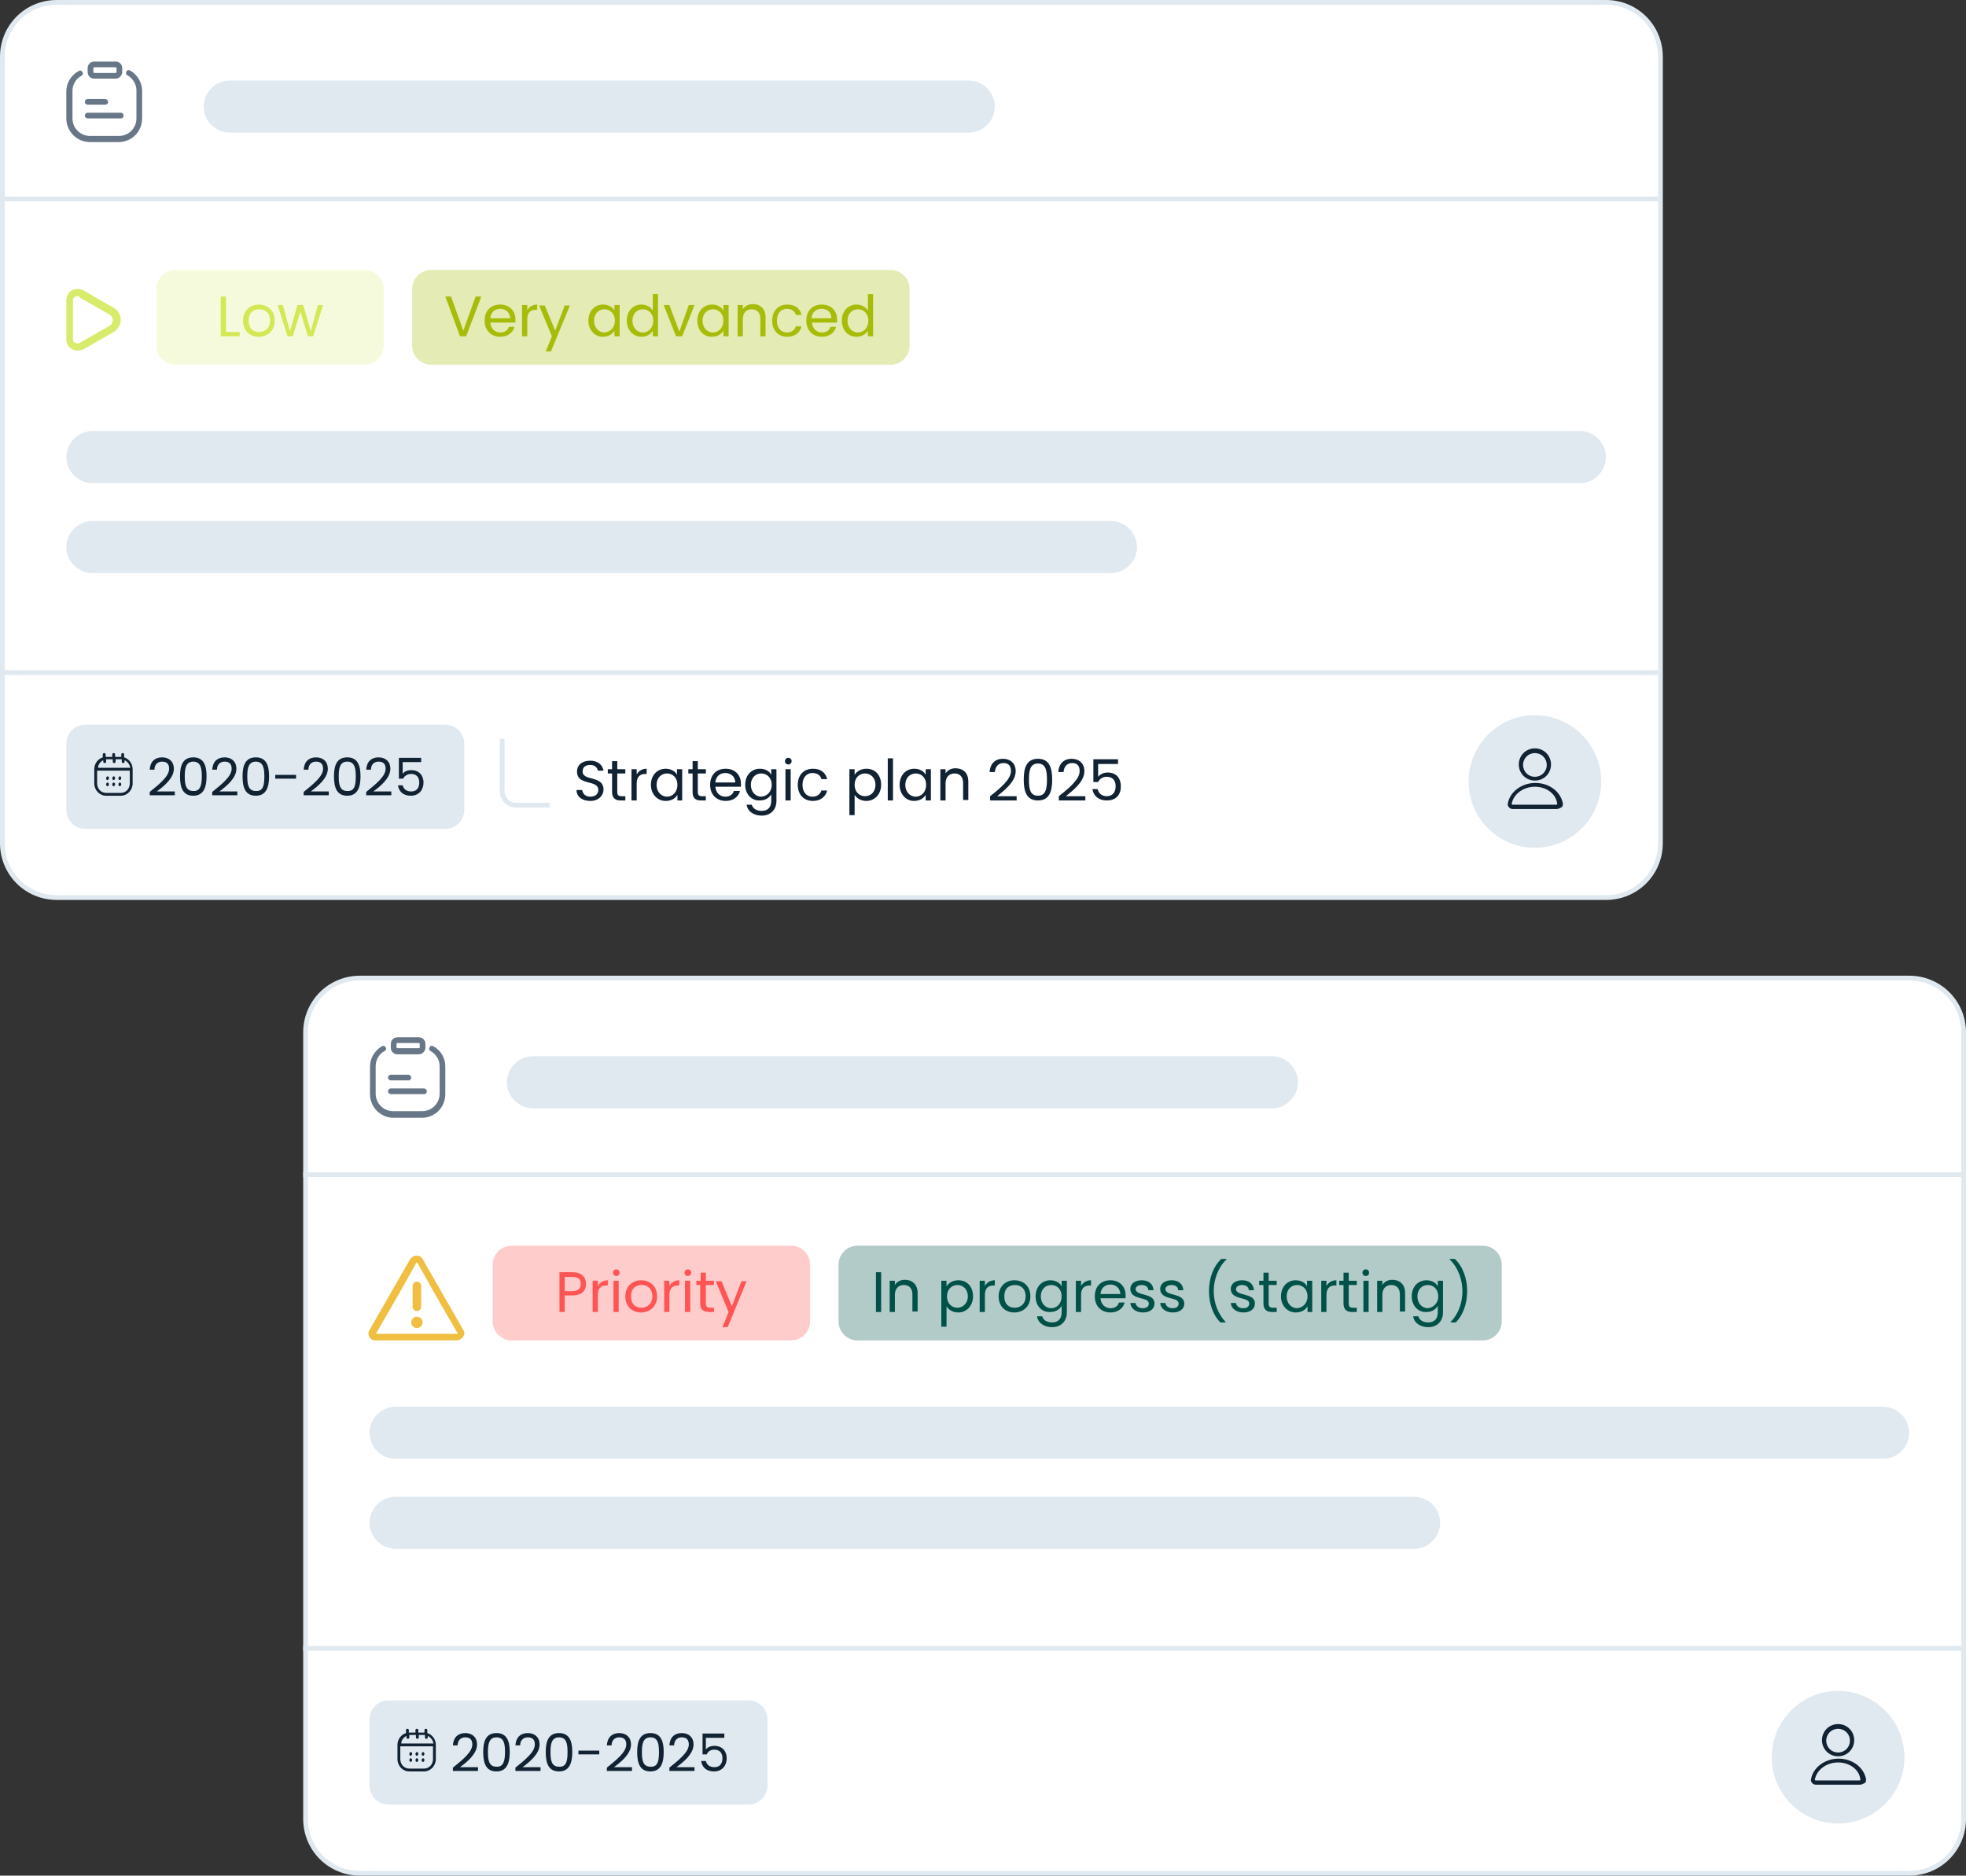 <?xml version="1.0" encoding="utf-8"?>
<!-- Generator: Adobe Illustrator 27.9.6, SVG Export Plug-In . SVG Version: 9.03 Build 54986)  -->
<svg version="1.1" id="Layer_1" xmlns="http://www.w3.org/2000/svg" xmlns:xlink="http://www.w3.org/1999/xlink" x="0px" y="0px"
	 viewBox="0 0 415 396" style="enable-background:new 0 0 415 396;" xml:space="preserve">
<rect x="0" y="0" width="415" height="396" fill="#333333" stroke="none"/>
<style type="text/css">
	.st0{fill:#FFFFFF;stroke:#E0E9F0;}
	.st1{fill:#E0E9F0;}
	.st2{fill:#677787;}
	.st3{fill:none;stroke:#E0E9F0;}
	.st4{fill:#112233;}
	.st5{fill:#F0BF41;}
	.st6{fill:#FF5454;fill-opacity:0.3;}
	.st7{fill:#005148;fill-opacity:0.3;}
	.st8{fill:#FF5454;}
	.st9{fill:#005148;}
	.st10{fill:#D9EB6A;}
	.st11{fill:#F6FADD;}
	.st12{fill:#A6BC09;fill-opacity:0.3;}
	.st13{fill:#D4E855;}
	.st14{fill:#A6BC09;}
	.st15{fill:#E0E9F0;stroke:#FFFFFF;}
</style>
<path class="st0" d="M64.5,218c0-6.4,5.1-11.5,11.5-11.5h327c6.4,0,11.5,5.1,11.5,11.5v166c0,6.4-5.1,11.5-11.5,11.5H76
	c-6.4,0-11.5-5.1-11.5-11.5V218z"/>
<path class="st1" d="M83.5,297h314c3,0,5.5,2.5,5.5,5.5l0,0c0,3-2.5,5.5-5.5,5.5h-314c-3,0-5.5-2.5-5.5-5.5l0,0
	C78,299.5,80.5,297,83.5,297z"/>
<path class="st1" d="M112.5,223h156c3,0,5.5,2.5,5.5,5.5l0,0c0,3-2.5,5.5-5.5,5.5h-156c-3,0-5.5-2.5-5.5-5.5l0,0
	C107,225.5,109.5,223,112.5,223z"/>
<path class="st1" d="M83.5,316h215c3,0,5.5,2.5,5.5,5.5l0,0c0,3-2.5,5.5-5.5,5.5h-215c-3,0-5.5-2.5-5.5-5.5l0,0
	C78,318.5,80.5,316,83.5,316z"/>
<path class="st2" d="M86.2,228.1h-3.7c-0.3,0-0.6-0.3-0.6-0.6s0.3-0.6,0.6-0.6h3.7c0.3,0,0.6,0.3,0.6,0.6S86.6,228.1,86.2,228.1z
	 M90.1,230.4c0-0.3-0.3-0.6-0.6-0.6h-7c-0.3,0-0.6,0.3-0.6,0.6s0.3,0.6,0.6,0.6h7C89.9,231,90.1,230.7,90.1,230.4L90.1,230.4z
	 M94,231v-5.8c0-1.8-0.9-3.4-2.5-4.3c-0.3-0.2-0.7-0.1-0.8,0.2c-0.2,0.3-0.1,0.7,0.2,0.8c1.2,0.7,1.9,1.9,1.9,3.2v5.8
	c0,2.1-1.7,3.7-3.7,3.7H83c-2.1,0-3.7-1.7-3.7-3.7v-5.8c0-1.3,0.7-2.6,1.9-3.2c0.3-0.2,0.4-0.5,0.2-0.8s-0.5-0.4-0.8-0.2
	c-1.5,0.9-2.5,2.5-2.5,4.3v5.8c0,2.7,2.2,5,5,5H89C91.8,236,94,233.8,94,231L94,231z M89.8,221.2v-0.8c0-0.8-0.6-1.4-1.4-1.4h-4.5
	c-0.8,0-1.4,0.6-1.4,1.4v0.8c0,0.8,0.6,1.4,1.4,1.4h4.5C89.2,222.6,89.8,221.9,89.8,221.2z M88.4,220.2c0.1,0,0.2,0.1,0.2,0.2v0.8
	c0,0.1-0.1,0.1-0.2,0.1h-4.5c-0.1,0-0.2-0.1-0.2-0.1v-0.8c0-0.1,0.1-0.2,0.2-0.2H88.4z"/>
<path class="st3" d="M64,348h350"/>
<path class="st3" d="M64,248h350"/>
<path class="st1" d="M82,359h76c2.2,0,4,1.8,4,4v14c0,2.2-1.8,4-4,4H82c-2.2,0-4-1.8-4-4v-14C78,360.8,79.8,359,82,359z"/>
<path class="st4" d="M90.2,365.9v-0.6c0-0.2-0.1-0.3-0.3-0.3c-0.2,0-0.3,0.1-0.3,0.3v0.5c0,0-0.1,0-0.1,0h-1.2v-0.5
	c0-0.2-0.1-0.3-0.3-0.3c-0.2,0-0.3,0.1-0.3,0.3v0.5h-1.3c0,0-0.1,0-0.1,0v-0.5c0-0.2-0.1-0.3-0.3-0.3c-0.2,0-0.3,0.1-0.3,0.3v0.6
	c-1,0.3-1.8,1.3-1.8,2.5v3c0,1.4,1.1,2.6,2.5,2.6h3.1c1.4,0,2.5-1.2,2.5-2.6v-3C92,367.2,91.2,366.2,90.2,365.9L90.2,365.9z
	 M85.8,366.5v0.3c0,0.2,0.1,0.3,0.3,0.3s0.3-0.1,0.3-0.3v-0.5c0,0,0.1,0,0.1,0h1.3v0.5c0,0.2,0.1,0.3,0.3,0.3c0.2,0,0.3-0.1,0.3-0.3
	v-0.5h1.2c0,0,0.1,0,0.1,0v0.5c0,0.2,0.1,0.3,0.3,0.3s0.3-0.1,0.3-0.3v-0.3c0.6,0.3,1.1,0.9,1.2,1.6h-6.8
	C84.7,367.4,85.2,366.8,85.8,366.5L85.8,366.5z M89.5,373.4h-3.1c-1.1,0-1.9-0.9-1.9-2v-2.7h6.9v2.7
	C91.4,372.5,90.6,373.4,89.5,373.4z M87,370.3c0,0.2-0.2,0.4-0.3,0.4c-0.2,0-0.3-0.2-0.3-0.4c0-0.2,0.2-0.4,0.3-0.4
	C86.9,369.9,87,370.1,87,370.3z M88.3,370.3c0,0.2-0.2,0.4-0.3,0.4c-0.2,0-0.3-0.2-0.3-0.4c0-0.2,0.2-0.4,0.3-0.4
	C88.2,369.9,88.3,370.1,88.3,370.3z M89.6,370.3c0,0.2-0.2,0.4-0.3,0.4s-0.3-0.2-0.3-0.4c0-0.2,0.2-0.4,0.3-0.4
	S89.6,370.1,89.6,370.3z M87,371.6c0,0.2-0.2,0.4-0.3,0.4s-0.3-0.2-0.3-0.4c0-0.2,0.2-0.4,0.3-0.4S87,371.4,87,371.6z M88.3,371.6
	c0,0.2-0.2,0.4-0.3,0.4c-0.2,0-0.3-0.2-0.3-0.4c0-0.2,0.2-0.4,0.3-0.4C88.2,371.3,88.3,371.4,88.3,371.6z M89.6,371.6
	c0,0.2-0.2,0.4-0.3,0.4c-0.2,0-0.3-0.2-0.3-0.4c0-0.2,0.2-0.4,0.3-0.4C89.5,371.3,89.6,371.4,89.6,371.6z"/>
<path class="st4" d="M95.6,373.9v-0.7c2.1-1.7,4.1-3.3,4.1-4.9c0-0.9-0.4-1.5-1.5-1.5c-1,0-1.6,0.7-1.6,1.7h-1
	c0.1-1.7,1.1-2.6,2.6-2.6c1.5,0,2.5,0.9,2.5,2.4c0,2-2.1,3.7-3.6,4.8h3.8v0.8H95.6z M102,369.9c0-2.3,0.6-4,2.8-4
	c2.2,0,2.8,1.7,2.8,4c0,2.3-0.6,4.1-2.8,4.1C102.6,374,102,372.3,102,369.9z M106.6,369.9c0-1.7-0.2-3.1-1.8-3.1
	c-1.6,0-1.8,1.5-1.8,3.1c0,1.7,0.2,3.1,1.8,3.1C106.3,373.1,106.6,371.7,106.6,369.9z M108.8,373.9v-0.7c2.1-1.7,4.1-3.3,4.1-4.9
	c0-0.9-0.4-1.5-1.5-1.5c-1,0-1.6,0.7-1.6,1.7h-1c0.1-1.7,1.1-2.6,2.6-2.6c1.5,0,2.5,0.9,2.5,2.4c0,2-2.1,3.7-3.6,4.8h3.8v0.8H108.8z
	 M115.2,369.9c0-2.3,0.6-4,2.8-4c2.2,0,2.8,1.7,2.8,4c0,2.3-0.6,4.1-2.8,4.1C115.8,374,115.2,372.3,115.2,369.9z M119.8,369.9
	c0-1.7-0.2-3.1-1.8-3.1c-1.6,0-1.8,1.5-1.8,3.1c0,1.7,0.2,3.1,1.8,3.1C119.6,373.1,119.8,371.7,119.8,369.9z M122.1,370.4v-0.8h4.4
	v0.8H122.1z M128.1,373.9v-0.7c2.1-1.7,4.1-3.3,4.1-4.9c0-0.9-0.4-1.5-1.5-1.5c-1,0-1.6,0.7-1.6,1.7h-1c0.1-1.7,1.1-2.6,2.6-2.6
	c1.5,0,2.5,0.9,2.5,2.4c0,2-2.1,3.7-3.6,4.8h3.8v0.8H128.1z M134.5,369.9c0-2.3,0.6-4,2.8-4c2.2,0,2.8,1.7,2.8,4
	c0,2.3-0.6,4.1-2.8,4.1C135.1,374,134.5,372.3,134.5,369.9z M139.1,369.9c0-1.7-0.2-3.1-1.8-3.1c-1.6,0-1.8,1.5-1.8,3.1
	c0,1.7,0.2,3.1,1.8,3.1C138.9,373.1,139.1,371.7,139.1,369.9z M141.3,373.9v-0.7c2.1-1.7,4.1-3.3,4.1-4.9c0-0.9-0.4-1.5-1.5-1.5
	c-1,0-1.6,0.7-1.6,1.7h-1c0.1-1.7,1.1-2.6,2.6-2.6c1.5,0,2.5,0.9,2.5,2.4c0,2-2.1,3.7-3.6,4.8h3.8v0.8H141.3z M148.1,366h4.8v0.9
	H149v2.5c0.3-0.5,1-0.8,1.8-0.8c1.9,0,2.6,1.4,2.6,2.6c0,1.5-0.9,2.8-2.7,2.8c-1.6,0-2.5-0.9-2.7-2.2h1c0.2,0.8,0.8,1.3,1.8,1.3
	c1.2,0,1.7-0.8,1.7-1.9c0-1.1-0.6-1.8-1.7-1.8c-0.8,0-1.4,0.4-1.6,1h-0.9V366z"/>
<path class="st5" d="M97.8,280.8l-4.3-7.5l-4.3-7.5c-0.3-0.5-0.7-0.7-1.3-0.7c-0.5,0-1,0.3-1.3,0.7l-4.3,7.5l-4.3,7.5
	c-0.3,0.5-0.3,1,0,1.5c0.3,0.5,0.7,0.7,1.3,0.7h17.1c0.5,0,1-0.3,1.3-0.7C98.1,281.8,98.1,281.2,97.8,280.8L97.8,280.8z M86.8,281.6
	h-7.3l-0.1-0.1l3.7-6.4l1.2-2.1l3.6-6.4c0-0.1,0.1-0.1,0.2,0l3.6,6.4l1.2,2.1l3.7,6.4l-0.1,0.1H86.8L86.8,281.6z"/>
<path class="st5" d="M88,276.8c0.5,0,0.9-0.4,0.9-0.9v-4.4c0-0.5-0.4-0.9-0.9-0.9c-0.5,0-0.9,0.4-0.9,0.9v4.4
	C87.1,276.4,87.5,276.8,88,276.8z"/>
<path class="st5" d="M88,280.4c0.6,0,1.2-0.5,1.2-1.2c0-0.7-0.5-1.2-1.2-1.2c-0.6,0-1.2,0.5-1.2,1.2C86.8,279.9,87.4,280.4,88,280.4
	z"/>
<path class="st6" d="M108,263h59c2.2,0,4,1.8,4,4v12c0,2.2-1.8,4-4,4h-59c-2.2,0-4-1.8-4-4v-12C104,264.8,105.8,263,108,263z"/>
<path class="st7" d="M181,263h132c2.2,0,4,1.8,4,4v12c0,2.2-1.8,4-4,4H181c-2.2,0-4-1.8-4-4v-12C177,264.8,178.8,263,181,263z"/>
<path class="st8" d="M119.2,272.6h1.6c1.2,0,1.8-0.6,1.8-1.5c0-1-0.5-1.5-1.8-1.5h-1.6V272.6z M123.7,271.1c0,1.3-0.8,2.4-2.9,2.4
	h-1.6v3.5h-1.1v-8.4h2.7C122.8,268.6,123.7,269.7,123.7,271.1z M126.2,273.4v3.6h-1.1v-6.6h1.1v1.1c0.4-0.7,1.1-1.2,2.1-1.2v1.1H128
	C126.9,271.4,126.2,271.9,126.2,273.4z M129.5,277v-6.6h1.1v6.6H129.5z M130.1,269.4c-0.4,0-0.7-0.3-0.7-0.7s0.3-0.7,0.7-0.7
	c0.4,0,0.7,0.3,0.7,0.7S130.5,269.4,130.1,269.4z M138.7,273.7c0,2.1-1.5,3.4-3.4,3.4c-1.9,0-3.3-1.3-3.3-3.4c0-2.1,1.5-3.4,3.3-3.4
	C137.3,270.3,138.7,271.6,138.7,273.7z M133.2,273.7c0,1.7,1,2.4,2.2,2.4s2.3-0.8,2.3-2.4c0-1.7-1.1-2.4-2.2-2.4
	C134.2,271.3,133.2,272,133.2,273.7z M141.3,273.4v3.6h-1.1v-6.6h1.1v1.1c0.4-0.7,1.1-1.2,2.1-1.2v1.1h-0.3
	C142.1,271.4,141.3,271.9,141.3,273.4z M144.6,277v-6.6h1.1v6.6H144.6z M145.2,269.4c-0.4,0-0.7-0.3-0.7-0.7s0.3-0.7,0.7-0.7
	c0.4,0,0.7,0.3,0.7,0.7S145.6,269.4,145.2,269.4z M147.8,275.2v-3.9H147v-0.9h0.9v-1.7h1.1v1.7h1.7v0.9h-1.7v3.9
	c0,0.6,0.2,0.9,0.9,0.9h0.8v0.9h-1C148.5,277,147.8,276.5,147.8,275.2z M154.5,275.8l2-5.3h1.1l-4,9.7h-1.1l1.3-3.2l-2.7-6.5h1.2
	L154.5,275.8z"/>
<path class="st9" d="M184.9,277v-8.4h1.1v8.4H184.9z M192.6,277v-3.7c0-1.3-0.7-2-1.8-2c-1.1,0-1.9,0.7-1.9,2.1v3.6h-1.1v-6.6h1.1
	v0.9c0.4-0.7,1.2-1.1,2.1-1.1c1.5,0,2.7,0.9,2.7,2.8v3.9H192.6z M199.8,271.6c0.4-0.7,1.3-1.3,2.5-1.3c1.8,0,3.1,1.3,3.1,3.4
	c0,2-1.4,3.4-3.1,3.4c-1.2,0-2.1-0.6-2.5-1.3v4.3h-1.1v-9.7h1.1V271.6z M204.3,273.7c0-1.5-1-2.4-2.2-2.4c-1.2,0-2.2,0.9-2.2,2.4
	c0,1.5,1,2.4,2.2,2.4C203.2,276.1,204.3,275.2,204.3,273.7z M207.9,273.4v3.6h-1.1v-6.6h1.1v1.1c0.4-0.7,1.1-1.2,2.1-1.2v1.1h-0.3
	C208.7,271.4,207.9,271.9,207.9,273.4z M217.5,273.7c0,2.1-1.5,3.4-3.4,3.4c-1.9,0-3.3-1.3-3.3-3.4c0-2.1,1.5-3.4,3.3-3.4
	C216.1,270.3,217.5,271.6,217.5,273.7z M212,273.7c0,1.7,1,2.4,2.2,2.4s2.3-0.8,2.3-2.4c0-1.7-1.1-2.4-2.2-2.4
	C213,271.3,212,272,212,273.7z M218.6,273.7c0-2.1,1.4-3.4,3.1-3.4c1.2,0,2.1,0.6,2.4,1.3v-1.2h1.1v6.7c0,1.8-1.2,3.1-3.1,3.1
	c-1.7,0-3-0.9-3.2-2.3h1.1c0.2,0.8,1,1.3,2.1,1.3c1.2,0,2-0.7,2-2.1v-1.4c-0.4,0.7-1.2,1.3-2.4,1.3
	C219.9,277.1,218.6,275.7,218.6,273.7z M224.1,273.7c0-1.5-1-2.4-2.2-2.4s-2.2,0.9-2.2,2.4c0,1.5,1,2.5,2.2,2.5
	S224.1,275.2,224.1,273.7z M228.2,273.4v3.6h-1.1v-6.6h1.1v1.1c0.4-0.7,1.1-1.2,2.1-1.2v1.1H230C229,271.4,228.2,271.9,228.2,273.4z
	 M234.4,271.2c-1.1,0-2,0.7-2.1,2h4.2C236.4,271.9,235.5,271.2,234.4,271.2z M237.4,275c-0.3,1.2-1.4,2.1-3,2.1
	c-1.9,0-3.3-1.3-3.3-3.4c0-2.1,1.3-3.4,3.3-3.4c1.9,0,3.2,1.3,3.2,3.1c0,0.2,0,0.4,0,0.7h-5.3c0.1,1.3,1,2.1,2.1,2.1
	c1,0,1.6-0.5,1.8-1.2H237.4z M243.7,275.2c0,1.1-0.9,1.9-2.4,1.9c-1.5,0-2.6-0.8-2.7-2h1.1c0.1,0.6,0.6,1.1,1.5,1.1
	c0.9,0,1.3-0.4,1.3-1c0-1.5-3.9-0.6-3.9-3.1c0-1,0.9-1.8,2.4-1.8c1.5,0,2.4,0.8,2.5,2.1h-1.1c0-0.7-0.6-1.1-1.4-1.1
	c-0.8,0-1.3,0.4-1.3,0.9C239.9,273.7,243.7,272.9,243.7,275.2z M250,275.2c0,1.1-0.9,1.9-2.4,1.9c-1.5,0-2.6-0.8-2.7-2h1.1
	c0.1,0.6,0.6,1.1,1.5,1.1c0.9,0,1.3-0.4,1.3-1c0-1.5-3.9-0.6-3.9-3.1c0-1,0.9-1.8,2.4-1.8c1.5,0,2.4,0.8,2.5,2.1h-1.1
	c0-0.7-0.6-1.1-1.4-1.1c-0.8,0-1.3,0.4-1.3,0.9C246.1,273.7,249.9,272.9,250,275.2z M258.7,279.2h-1.1c-1.5-1.5-2.4-3.9-2.4-6.6
	c0-2.7,0.9-5.2,2.6-6.8h1.1v0.1c-1.8,1.7-2.7,4.3-2.7,6.7c0,2.4,0.9,4.8,2.5,6.5V279.2z M264.9,275.2c0,1.1-0.9,1.9-2.4,1.9
	c-1.5,0-2.6-0.8-2.7-2h1.1c0.1,0.6,0.6,1.1,1.5,1.1c0.9,0,1.3-0.4,1.3-1c0-1.5-3.9-0.6-3.9-3.1c0-1,0.9-1.8,2.4-1.8
	c1.5,0,2.4,0.8,2.5,2.1h-1.1c0-0.7-0.6-1.1-1.4-1.1c-0.8,0-1.3,0.4-1.3,0.9C261,273.7,264.9,272.9,264.9,275.2z M266.7,275.2v-3.9
	h-0.9v-0.9h0.9v-1.7h1.1v1.7h1.7v0.9h-1.7v3.9c0,0.6,0.2,0.9,0.9,0.9h0.8v0.9h-1C267.4,277,266.7,276.5,266.7,275.2z M270.4,273.7
	c0-2.1,1.4-3.4,3.1-3.4c1.2,0,2.1,0.6,2.4,1.3v-1.2h1.1v6.6H276v-1.2c-0.4,0.7-1.2,1.3-2.5,1.3C271.8,277.1,270.4,275.7,270.4,273.7
	z M276,273.7c0-1.5-1-2.4-2.2-2.4c-1.2,0-2.2,0.9-2.2,2.4c0,1.5,1,2.5,2.2,2.5C275,276.1,276,275.2,276,273.7z M280,273.4v3.6h-1.1
	v-6.6h1.1v1.1c0.4-0.7,1.1-1.2,2.1-1.2v1.1h-0.3C280.8,271.4,280,271.9,280,273.4z M283.6,275.2v-3.9h-0.9v-0.9h0.9v-1.7h1.1v1.7
	h1.7v0.9h-1.7v3.9c0,0.6,0.2,0.9,0.9,0.9h0.8v0.9h-1C284.3,277,283.6,276.5,283.6,275.2z M287.8,277v-6.6h1.1v6.6H287.8z
	 M288.3,269.4c-0.4,0-0.7-0.3-0.7-0.7s0.3-0.7,0.7-0.7c0.4,0,0.7,0.3,0.7,0.7S288.7,269.4,288.3,269.4z M295.5,277v-3.7
	c0-1.3-0.7-2-1.8-2c-1.1,0-1.9,0.7-1.9,2.1v3.6h-1.1v-6.6h1.1v0.9c0.4-0.7,1.2-1.1,2.1-1.1c1.5,0,2.7,0.9,2.7,2.8v3.9H295.5z
	 M298,273.7c0-2.1,1.4-3.4,3.1-3.4c1.2,0,2.1,0.6,2.4,1.3v-1.2h1.1v6.7c0,1.8-1.2,3.1-3.1,3.1c-1.7,0-3-0.9-3.2-2.3h1.1
	c0.2,0.8,1,1.3,2.1,1.3c1.2,0,2-0.7,2-2.1v-1.4c-0.4,0.7-1.2,1.3-2.4,1.3C299.4,277.1,298,275.7,298,273.7z M303.6,273.7
	c0-1.5-1-2.4-2.2-2.4c-1.2,0-2.2,0.9-2.2,2.4c0,1.5,1,2.5,2.2,2.5C302.5,276.1,303.6,275.2,303.6,273.7z M306.2,279.2v-0.1
	c1.7-1.7,2.5-4.1,2.5-6.5c0-2.4-0.9-5-2.7-6.7v-0.1h1.1c1.7,1.6,2.6,4.1,2.6,6.8c0,2.7-0.9,5.1-2.4,6.6H306.2z"/>
<path class="st0" d="M0.5,12C0.5,5.6,5.6,0.5,12,0.5h327c6.4,0,11.5,5.1,11.5,11.5v166c0,6.4-5.1,11.5-11.5,11.5H12
	c-6.4,0-11.5-5.1-11.5-11.5V12z"/>
<path class="st2" d="M22.2,22.1h-3.7c-0.3,0-0.6-0.3-0.6-0.6c0-0.3,0.3-0.6,0.6-0.6h3.7c0.3,0,0.6,0.3,0.6,0.6
	C22.9,21.8,22.6,22.1,22.2,22.1z M26.1,24.4c0-0.3-0.3-0.6-0.6-0.6h-7c-0.3,0-0.6,0.3-0.6,0.6c0,0.3,0.3,0.6,0.6,0.6h7
	C25.9,25,26.1,24.7,26.1,24.4L26.1,24.4z M30,25v-5.8c0-1.8-1-3.4-2.5-4.3c-0.3-0.2-0.7-0.1-0.8,0.2c-0.2,0.3-0.1,0.7,0.2,0.8
	c1.2,0.7,1.9,1.9,1.9,3.2V25c0,2.1-1.7,3.7-3.7,3.7H19c-2.1,0-3.7-1.7-3.7-3.7v-5.8c0-1.3,0.7-2.6,1.9-3.2c0.3-0.2,0.4-0.5,0.2-0.8
	s-0.5-0.4-0.8-0.2C15,15.9,14,17.5,14,19.3V25c0,2.7,2.2,5,5,5H25C27.8,30,30,27.8,30,25L30,25z M25.8,15.2v-0.8
	c0-0.8-0.6-1.4-1.4-1.4h-4.5c-0.8,0-1.4,0.6-1.4,1.4v0.8c0,0.8,0.6,1.4,1.4,1.4h4.5C25.2,16.6,25.8,15.9,25.8,15.2z M24.4,14.2
	c0.1,0,0.2,0.1,0.2,0.2v0.8c0,0.1-0.1,0.2-0.2,0.2h-4.5c-0.1,0-0.2-0.1-0.2-0.2v-0.8c0-0.1,0.1-0.2,0.2-0.2H24.4z"/>
<path class="st3" d="M0,142h350"/>
<path class="st3" d="M0,42h350"/>
<path class="st1" d="M19.5,91h314c3,0,5.5,2.5,5.5,5.5l0,0c0,3-2.5,5.5-5.5,5.5h-314c-3,0-5.5-2.5-5.5-5.5l0,0
	C14,93.5,16.5,91,19.5,91z"/>
<path class="st1" d="M48.5,17h156c3,0,5.5,2.5,5.5,5.5l0,0c0,3-2.5,5.5-5.5,5.5h-156c-3,0-5.5-2.5-5.5-5.5l0,0
	C43,19.5,45.5,17,48.5,17z"/>
<path class="st1" d="M19.5,110h215c3,0,5.5,2.5,5.5,5.5l0,0c0,3-2.5,5.5-5.5,5.5h-215c-3,0-5.5-2.5-5.5-5.5l0,0
	C14,112.5,16.5,110,19.5,110z"/>
<path class="st1" d="M18,153h76c2.2,0,4,1.8,4,4v14c0,2.2-1.8,4-4,4H18c-2.2,0-4-1.8-4-4v-14C14,154.8,15.8,153,18,153z"/>
<path class="st4" d="M26.2,159.9v-0.6c0-0.2-0.1-0.3-0.3-0.3s-0.3,0.1-0.3,0.3v0.5c0,0-0.1,0-0.1,0h-1.2v-0.5c0-0.2-0.1-0.3-0.3-0.3
	c-0.2,0-0.3,0.1-0.3,0.3v0.5h-1.3c0,0-0.1,0-0.1,0v-0.5c0-0.2-0.1-0.3-0.3-0.3s-0.3,0.1-0.3,0.3v0.6c-1,0.3-1.8,1.3-1.8,2.5v3
	c0,1.4,1.1,2.6,2.5,2.6h3.1c1.4,0,2.5-1.2,2.5-2.6v-3C28,161.2,27.2,160.2,26.2,159.9L26.2,159.9z M21.8,160.5v0.3
	c0,0.2,0.1,0.3,0.3,0.3c0.2,0,0.3-0.1,0.3-0.3v-0.5c0,0,0.1,0,0.1,0h1.3v0.5c0,0.2,0.1,0.3,0.3,0.3c0.2,0,0.3-0.1,0.3-0.3v-0.5h1.2
	c0,0,0.1,0,0.1,0v0.5c0,0.2,0.1,0.3,0.3,0.3c0.2,0,0.3-0.1,0.3-0.3v-0.3c0.6,0.3,1.1,0.9,1.2,1.6h-6.8
	C20.7,161.4,21.2,160.8,21.8,160.5L21.8,160.5z M25.5,167.4h-3.1c-1.1,0-1.9-0.9-1.9-2v-2.7h6.9v2.7
	C27.4,166.5,26.6,167.4,25.5,167.4z M23,164.3c0,0.2-0.2,0.4-0.3,0.4c-0.2,0-0.3-0.2-0.3-0.4c0-0.2,0.2-0.4,0.3-0.4
	C22.9,163.9,23,164.1,23,164.3z M24.3,164.3c0,0.2-0.2,0.4-0.3,0.4c-0.2,0-0.3-0.2-0.3-0.4c0-0.2,0.2-0.4,0.3-0.4
	C24.2,163.9,24.3,164.1,24.3,164.3z M25.6,164.3c0,0.2-0.2,0.4-0.3,0.4c-0.2,0-0.3-0.2-0.3-0.4c0-0.2,0.2-0.4,0.3-0.4
	C25.5,163.9,25.6,164.1,25.6,164.3z M23,165.6c0,0.2-0.2,0.4-0.3,0.4c-0.2,0-0.3-0.2-0.3-0.4s0.2-0.4,0.3-0.4
	C22.9,165.3,23,165.4,23,165.6z M24.3,165.6c0,0.2-0.2,0.4-0.3,0.4c-0.2,0-0.3-0.2-0.3-0.4s0.2-0.4,0.3-0.4
	C24.2,165.3,24.3,165.4,24.3,165.6z M25.6,165.6c0,0.2-0.2,0.4-0.3,0.4c-0.2,0-0.3-0.2-0.3-0.4s0.2-0.4,0.3-0.4
	C25.5,165.3,25.6,165.4,25.6,165.6z"/>
<path class="st4" d="M31.6,167.9v-0.7c2.1-1.7,4.1-3.3,4.1-4.9c0-0.9-0.4-1.5-1.5-1.5c-1,0-1.6,0.7-1.6,1.7h-1
	c0.1-1.7,1.1-2.6,2.6-2.6c1.5,0,2.5,0.9,2.5,2.4c0,2-2.1,3.7-3.6,4.8h3.8v0.8H31.6z M38,163.9c0-2.3,0.6-4,2.8-4
	c2.2,0,2.8,1.7,2.8,4c0,2.3-0.6,4.1-2.8,4.1C38.6,168,38,166.3,38,163.9z M42.6,163.9c0-1.6-0.2-3.1-1.8-3.1c-1.6,0-1.8,1.5-1.8,3.1
	c0,1.7,0.2,3.1,1.8,3.1C42.3,167.1,42.6,165.7,42.6,163.9z M44.8,167.9v-0.7c2.1-1.7,4.1-3.3,4.1-4.9c0-0.9-0.4-1.5-1.5-1.5
	c-1,0-1.6,0.7-1.6,1.7h-1c0.1-1.7,1.1-2.6,2.6-2.6c1.5,0,2.5,0.9,2.5,2.4c0,2-2.1,3.7-3.6,4.8h3.8v0.8H44.8z M51.2,163.9
	c0-2.3,0.6-4,2.8-4c2.2,0,2.8,1.7,2.8,4c0,2.3-0.6,4.1-2.8,4.1C51.8,168,51.2,166.3,51.2,163.9z M55.8,163.9c0-1.6-0.2-3.1-1.8-3.1
	c-1.6,0-1.8,1.5-1.8,3.1c0,1.7,0.2,3.1,1.8,3.1C55.6,167.1,55.8,165.7,55.8,163.9z M58.1,164.4v-0.8h4.4v0.8H58.1z M64.1,167.9v-0.7
	c2.1-1.7,4.1-3.3,4.1-4.9c0-0.9-0.4-1.5-1.5-1.5c-1,0-1.6,0.7-1.6,1.7h-1c0.1-1.7,1.1-2.6,2.6-2.6c1.5,0,2.5,0.9,2.5,2.4
	c0,2-2.1,3.7-3.6,4.8h3.8v0.8H64.1z M70.5,163.9c0-2.3,0.6-4,2.8-4c2.2,0,2.8,1.7,2.8,4c0,2.3-0.6,4.1-2.8,4.1
	C71.1,168,70.5,166.3,70.5,163.9z M75.1,163.9c0-1.6-0.2-3.1-1.8-3.1c-1.6,0-1.8,1.5-1.8,3.1c0,1.7,0.2,3.1,1.8,3.1
	C74.9,167.1,75.1,165.7,75.1,163.9z M77.3,167.9v-0.7c2.1-1.7,4.1-3.3,4.1-4.9c0-0.9-0.4-1.5-1.5-1.5c-1,0-1.6,0.7-1.6,1.7h-1
	c0.1-1.7,1.1-2.6,2.6-2.6c1.5,0,2.5,0.9,2.5,2.4c0,2-2.1,3.7-3.6,4.8h3.8v0.8H77.3z M84.1,160h4.8v0.9H85v2.5c0.3-0.5,1-0.8,1.8-0.8
	c1.9,0,2.6,1.4,2.6,2.6c0,1.5-0.9,2.8-2.7,2.8c-1.6,0-2.5-0.9-2.7-2.2h1c0.2,0.8,0.8,1.3,1.8,1.3c1.2,0,1.7-0.8,1.7-1.9
	c0-1.1-0.6-1.8-1.7-1.8c-0.8,0-1.4,0.4-1.7,1h-0.9V160z"/>
<path class="st4" d="M127.4,166.7c0,1.2-1,2.4-2.8,2.4c-1.7,0-2.9-0.9-2.9-2.3h1.2c0.1,0.7,0.6,1.4,1.7,1.4c1.1,0,1.7-0.6,1.7-1.4
	c0-2.3-4.5-0.8-4.5-3.9c0-1.4,1.1-2.3,2.8-2.3c1.6,0,2.6,0.9,2.8,2.1h-1.2c-0.1-0.6-0.6-1.2-1.6-1.2c-0.9,0-1.6,0.4-1.6,1.3
	C122.8,165,127.4,163.6,127.4,166.7z M129.2,167.2v-3.9h-0.9v-0.9h0.9v-1.7h1.1v1.7h1.7v0.9h-1.7v3.9c0,0.6,0.2,0.9,0.9,0.9h0.8v0.9
	h-1C129.9,169,129.2,168.5,129.2,167.2z M134.4,165.4v3.6h-1.1v-6.6h1.1v1.1c0.4-0.7,1.1-1.2,2.1-1.2v1.1h-0.3
	C135.2,163.4,134.4,163.9,134.4,165.4z M137.4,165.7c0-2.1,1.4-3.4,3.1-3.4c1.2,0,2.1,0.6,2.4,1.3v-1.2h1.1v6.6H143v-1.2
	c-0.4,0.7-1.2,1.3-2.5,1.3C138.8,169.1,137.4,167.7,137.4,165.7z M143,165.7c0-1.5-1-2.4-2.2-2.4s-2.2,0.9-2.2,2.4
	c0,1.5,1,2.5,2.2,2.5S143,167.2,143,165.7z M146.2,167.2v-3.9h-0.9v-0.9h0.9v-1.7h1.1v1.7h1.7v0.9h-1.7v3.9c0,0.6,0.2,0.9,0.9,0.9
	h0.8v0.9h-1C146.8,169,146.2,168.5,146.2,167.2z M153.1,163.2c-1.1,0-2,0.7-2.1,2h4.2C155.2,163.9,154.2,163.2,153.1,163.2z
	 M156.2,167c-0.3,1.2-1.4,2.1-3,2.1c-1.9,0-3.3-1.3-3.3-3.4c0-2.1,1.3-3.4,3.3-3.4c1.9,0,3.2,1.3,3.2,3.1c0,0.2,0,0.4,0,0.7H151
	c0.1,1.3,1,2.1,2.1,2.1c1,0,1.6-0.5,1.8-1.2H156.2z M157.3,165.7c0-2.1,1.4-3.4,3.1-3.4c1.2,0,2.1,0.6,2.4,1.3v-1.2h1.1v6.7
	c0,1.8-1.2,3.1-3.1,3.1c-1.7,0-3-0.9-3.2-2.3h1.1c0.2,0.8,1,1.3,2.1,1.3c1.2,0,2-0.7,2-2.1v-1.4c-0.4,0.7-1.2,1.3-2.4,1.3
	C158.7,169.1,157.3,167.7,157.3,165.7z M162.9,165.7c0-1.5-1-2.4-2.2-2.4c-1.2,0-2.2,0.9-2.2,2.4c0,1.5,1,2.5,2.2,2.5
	C161.9,168.1,162.9,167.2,162.9,165.7z M165.8,169v-6.6h1.1v6.6H165.8z M166.4,161.4c-0.4,0-0.7-0.3-0.7-0.7s0.3-0.7,0.7-0.7
	c0.4,0,0.7,0.3,0.7,0.7S166.8,161.4,166.4,161.4z M168.4,165.7c0-2.1,1.3-3.4,3.2-3.4c1.6,0,2.7,0.8,3,2.2h-1.2
	c-0.2-0.8-0.9-1.3-1.9-1.3c-1.2,0-2.1,0.9-2.1,2.5c0,1.6,0.9,2.5,2.1,2.5c1,0,1.6-0.5,1.9-1.3h1.2c-0.3,1.3-1.4,2.2-3,2.2
	C169.7,169.1,168.4,167.8,168.4,165.7z M180.4,163.6c0.4-0.7,1.3-1.3,2.5-1.3c1.8,0,3.1,1.3,3.1,3.4c0,2-1.4,3.4-3.1,3.4
	c-1.2,0-2.1-0.6-2.5-1.3v4.3h-1.1v-9.7h1.1V163.6z M184.8,165.7c0-1.5-1-2.4-2.2-2.4c-1.2,0-2.2,0.9-2.2,2.4c0,1.5,1,2.4,2.2,2.4
	C183.8,168.1,184.8,167.2,184.8,165.7z M187.4,169v-8.9h1.1v8.9H187.4z M189.9,165.7c0-2.1,1.4-3.4,3.1-3.4c1.2,0,2.1,0.6,2.4,1.3
	v-1.2h1.1v6.6h-1.1v-1.2c-0.4,0.7-1.2,1.3-2.5,1.3C191.3,169.1,189.9,167.7,189.9,165.7z M195.5,165.7c0-1.5-1-2.4-2.2-2.4
	s-2.2,0.9-2.2,2.4c0,1.5,1,2.5,2.2,2.5S195.5,167.2,195.5,165.7z M203.3,169v-3.7c0-1.3-0.7-2-1.8-2c-1.1,0-1.9,0.7-1.9,2.1v3.6
	h-1.1v-6.6h1.1v0.9c0.4-0.7,1.2-1.1,2.1-1.1c1.5,0,2.7,0.9,2.7,2.8v3.9H203.3z M209,168.9v-0.8c2.3-1.8,4.4-3.6,4.4-5.3
	c0-1-0.4-1.7-1.6-1.7c-1.1,0-1.7,0.8-1.8,1.9h-1.1c0.1-1.8,1.2-2.8,2.8-2.8c1.6,0,2.7,1,2.7,2.6c0,2.2-2.3,4-3.9,5.3h4.1v0.9H209z
	 M216.1,164.6c0-2.5,0.6-4.4,3-4.4c2.4,0,3,1.9,3,4.4c0,2.5-0.6,4.4-3,4.4C216.7,169,216.1,167.1,216.1,164.6z M221,164.6
	c0-1.8-0.2-3.4-1.9-3.4c-1.7,0-1.9,1.6-1.9,3.4c0,1.9,0.2,3.4,1.9,3.4C220.8,168,221,166.4,221,164.6z M223.5,168.9v-0.8
	c2.3-1.8,4.4-3.6,4.4-5.3c0-1-0.4-1.7-1.6-1.7c-1.1,0-1.7,0.8-1.8,1.9h-1.1c0.1-1.8,1.2-2.8,2.8-2.8c1.6,0,2.7,1,2.7,2.6
	c0,2.2-2.3,4-3.9,5.3h4.1v0.9H223.5z M230.8,160.3h5.2v1h-4.2v2.7c0.4-0.5,1.1-0.9,2-0.9c2.1,0,2.8,1.5,2.8,2.9c0,1.7-0.9,3-3,3
	c-1.7,0-2.8-1-3-2.4h1.1c0.2,0.9,0.9,1.5,1.9,1.5c1.3,0,1.9-0.9,1.9-2.1c0-1.2-0.6-2-1.9-2c-0.9,0-1.5,0.5-1.8,1.1h-1V160.3z"/>
<path class="st10" d="M16.4,74c-0.4,0-0.8-0.1-1.2-0.3c-0.8-0.4-1.2-1.2-1.2-2.1v-8.2c0-0.9,0.5-1.7,1.2-2.1c0.8-0.4,1.7-0.4,2.4,0
	L24,65c0.9,0.5,1.5,1.5,1.5,2.5s-0.6,2-1.5,2.6l-6.3,3.6C17.3,73.9,16.9,74,16.4,74z M16.4,62.5c-0.2,0-0.4,0.1-0.5,0.1
	c-0.1,0.1-0.5,0.3-0.5,0.8v8.2c0,0.5,0.3,0.7,0.5,0.8c0.1,0.1,0.5,0.2,0.9,0l6.3-3.6c0.5-0.3,0.7-0.7,0.7-1.2c0-0.5-0.3-1-0.7-1.2
	l-6.3-3.6C16.7,62.5,16.6,62.5,16.4,62.5L16.4,62.5z"/>
<path class="st11" d="M37,57h40c2.2,0,4,1.8,4,4v12c0,2.2-1.8,4-4,4H37c-2.2,0-4-1.8-4-4V61C33,58.8,34.8,57,37,57z"/>
<path class="st12" d="M91,57h97c2.2,0,4,1.8,4,4v12c0,2.2-1.8,4-4,4H91c-2.2,0-4-1.8-4-4V61C87,58.8,88.8,57,91,57z"/>
<path class="st13" d="M46.6,62.6h1.1v7.5h2.9V71h-4V62.6z M58,67.7c0,2.1-1.5,3.4-3.4,3.4c-1.9,0-3.3-1.3-3.3-3.4
	c0-2.1,1.5-3.4,3.3-3.4C56.5,64.3,58,65.6,58,67.7z M52.5,67.7c0,1.7,1,2.4,2.2,2.4s2.3-0.8,2.3-2.4c0-1.7-1.1-2.4-2.2-2.4
	C53.5,65.3,52.5,66,52.5,67.7z M60.7,71l-2.1-6.6h1.1l1.5,5.5l1.6-5.5H64l1.6,5.5l1.5-5.5h1.1L66.1,71H65l-1.6-5.2L61.8,71H60.7z"/>
<path class="st14" d="M97.8,69.8l2.6-7.2h1.2L98.4,71h-1.3L94,62.6h1.2L97.8,69.8z M105.6,65.2c-1.1,0-2,0.7-2.1,2h4.2
	C107.6,65.9,106.7,65.2,105.6,65.2z M108.6,69c-0.3,1.2-1.4,2.1-3,2.1c-1.9,0-3.3-1.3-3.3-3.4c0-2.1,1.3-3.4,3.3-3.4
	c1.9,0,3.2,1.3,3.2,3.1c0,0.2,0,0.4,0,0.7h-5.3c0.1,1.3,1,2.1,2.1,2.1c1,0,1.6-0.5,1.8-1.2H108.6z M111.3,67.4V71h-1.1v-6.6h1.1v1.1
	c0.4-0.7,1.1-1.2,2.1-1.2v1.1h-0.3C112.1,65.4,111.3,65.9,111.3,67.4z M117.2,69.8l2-5.3h1.1l-4,9.7h-1.1l1.3-3.2l-2.7-6.5h1.2
	L117.2,69.8z M124.2,67.7c0-2.1,1.4-3.4,3.1-3.4c1.2,0,2.1,0.6,2.4,1.3v-1.2h1.1V71h-1.1v-1.2c-0.4,0.7-1.2,1.3-2.5,1.3
	C125.6,71.1,124.2,69.7,124.2,67.7z M129.8,67.7c0-1.5-1-2.4-2.2-2.4c-1.2,0-2.2,0.9-2.2,2.4c0,1.5,1,2.5,2.2,2.5
	C128.8,70.1,129.8,69.2,129.8,67.7z M132.3,67.7c0-2.1,1.4-3.4,3.1-3.4c1,0,2,0.5,2.4,1.3v-3.5h1.1V71h-1.1v-1.2
	c-0.4,0.7-1.2,1.3-2.4,1.3C133.7,71.1,132.3,69.7,132.3,67.7z M137.9,67.7c0-1.5-1-2.4-2.2-2.4s-2.2,0.9-2.2,2.4
	c0,1.5,1,2.5,2.2,2.5S137.9,69.2,137.9,67.7z M140.1,64.4h1.2l2.1,5.6l2-5.6h1.2l-2.6,6.6h-1.3L140.1,64.4z M147.2,67.7
	c0-2.1,1.4-3.4,3.1-3.4c1.2,0,2.1,0.6,2.4,1.3v-1.2h1.1V71h-1.1v-1.2c-0.4,0.7-1.2,1.3-2.5,1.3C148.5,71.1,147.2,69.7,147.2,67.7z
	 M152.7,67.7c0-1.5-1-2.4-2.2-2.4s-2.2,0.9-2.2,2.4c0,1.5,1,2.5,2.2,2.5S152.7,69.2,152.7,67.7z M160.5,71v-3.7c0-1.3-0.7-2-1.8-2
	c-1.1,0-1.9,0.7-1.9,2.1V71h-1.1v-6.6h1.1v0.9c0.4-0.7,1.2-1.1,2.1-1.1c1.5,0,2.7,0.9,2.7,2.8V71H160.5z M163,67.7
	c0-2.1,1.3-3.4,3.2-3.4c1.6,0,2.7,0.8,3,2.2H168c-0.2-0.8-0.9-1.3-1.9-1.3c-1.2,0-2.1,0.9-2.1,2.5c0,1.6,0.9,2.5,2.1,2.5
	c1,0,1.6-0.5,1.9-1.3h1.2c-0.3,1.3-1.4,2.2-3,2.2C164.3,71.1,163,69.8,163,67.7z M173.4,65.2c-1.1,0-2,0.7-2.1,2h4.2
	C175.5,65.9,174.6,65.2,173.4,65.2z M176.5,69c-0.3,1.2-1.4,2.1-3,2.1c-1.9,0-3.3-1.3-3.3-3.4c0-2.1,1.3-3.4,3.3-3.4
	c1.9,0,3.2,1.3,3.2,3.1c0,0.2,0,0.4,0,0.7h-5.3c0.1,1.3,1,2.1,2.1,2.1c1,0,1.6-0.5,1.8-1.2H176.5z M177.7,67.7
	c0-2.1,1.4-3.4,3.1-3.4c1,0,2,0.5,2.4,1.3v-3.5h1.1V71h-1.1v-1.2c-0.4,0.7-1.2,1.3-2.4,1.3C179,71.1,177.7,69.7,177.7,67.7z
	 M183.3,67.7c0-1.5-1-2.4-2.2-2.4s-2.2,0.9-2.2,2.4c0,1.5,1,2.5,2.2,2.5S183.3,69.2,183.3,67.7z"/>
<path class="st3" d="M106,156v11c0,1.7,1.3,3,3,3h7"/>
<path class="st15" d="M388,356.5L388,356.5c8,0,14.5,6.5,14.5,14.5l0,0c0,8-6.5,14.5-14.5,14.5l0,0c-8,0-14.5-6.5-14.5-14.5l0,0
	C373.5,363,380,356.5,388,356.5z"/>
<path class="st4" d="M388,370.8c-1.9,0-3.4-1.5-3.4-3.4c0-1.9,1.5-3.4,3.4-3.4s3.4,1.5,3.4,3.4C391.4,369.3,389.9,370.8,388,370.8z
	 M388,365c-1.4,0-2.5,1.1-2.5,2.5s1.1,2.5,2.5,2.5c1.4,0,2.5-1.1,2.5-2.5S389.4,365,388,365z M392.6,376.8h-9.2
	c-0.4,0-0.7-0.1-0.9-0.4c-0.2-0.2-0.3-0.5-0.2-0.8c0.4-2.4,2.9-4.3,5.8-4.3s5.3,1.8,5.8,4.3c0,0.3,0,0.6-0.2,0.8
	C393.3,376.6,393,376.8,392.6,376.8z M388,372.1c-2.4,0-4.5,1.5-4.9,3.6c0,0,0,0.1,0,0.1c0.1,0.1,0.1,0.1,0.2,0.1h9.2
	c0.1,0,0.2,0,0.2-0.1c0,0,0-0.1,0-0.1C392.5,373.6,390.4,372.1,388,372.1L388,372.1z"/>
<path class="st15" d="M324,150.5L324,150.5c8,0,14.5,6.5,14.5,14.5l0,0c0,8-6.5,14.5-14.5,14.5l0,0c-8,0-14.5-6.5-14.5-14.5l0,0
	C309.5,157,316,150.5,324,150.5z"/>
<path class="st4" d="M324,164.8c-1.9,0-3.4-1.5-3.4-3.4s1.5-3.4,3.4-3.4s3.4,1.5,3.4,3.4S325.9,164.8,324,164.8z M324,159
	c-1.4,0-2.5,1.1-2.5,2.5s1.1,2.5,2.5,2.5c1.4,0,2.5-1.1,2.5-2.5S325.4,159,324,159z M328.6,170.8h-9.2c-0.4,0-0.7-0.1-0.9-0.4
	c-0.2-0.2-0.3-0.5-0.2-0.8c0.4-2.4,2.9-4.3,5.8-4.3s5.3,1.8,5.8,4.3c0,0.3,0,0.6-0.2,0.8C329.3,170.6,329,170.8,328.6,170.8z
	 M324,166.1c-2.4,0-4.5,1.5-4.9,3.6c0,0,0,0.1,0,0.1c0.1,0.1,0.1,0.1,0.2,0.1h9.2c0.1,0,0.2,0,0.2-0.1c0,0,0-0.1,0-0.1
	C328.5,167.6,326.4,166.1,324,166.1L324,166.1z"/>
</svg>
